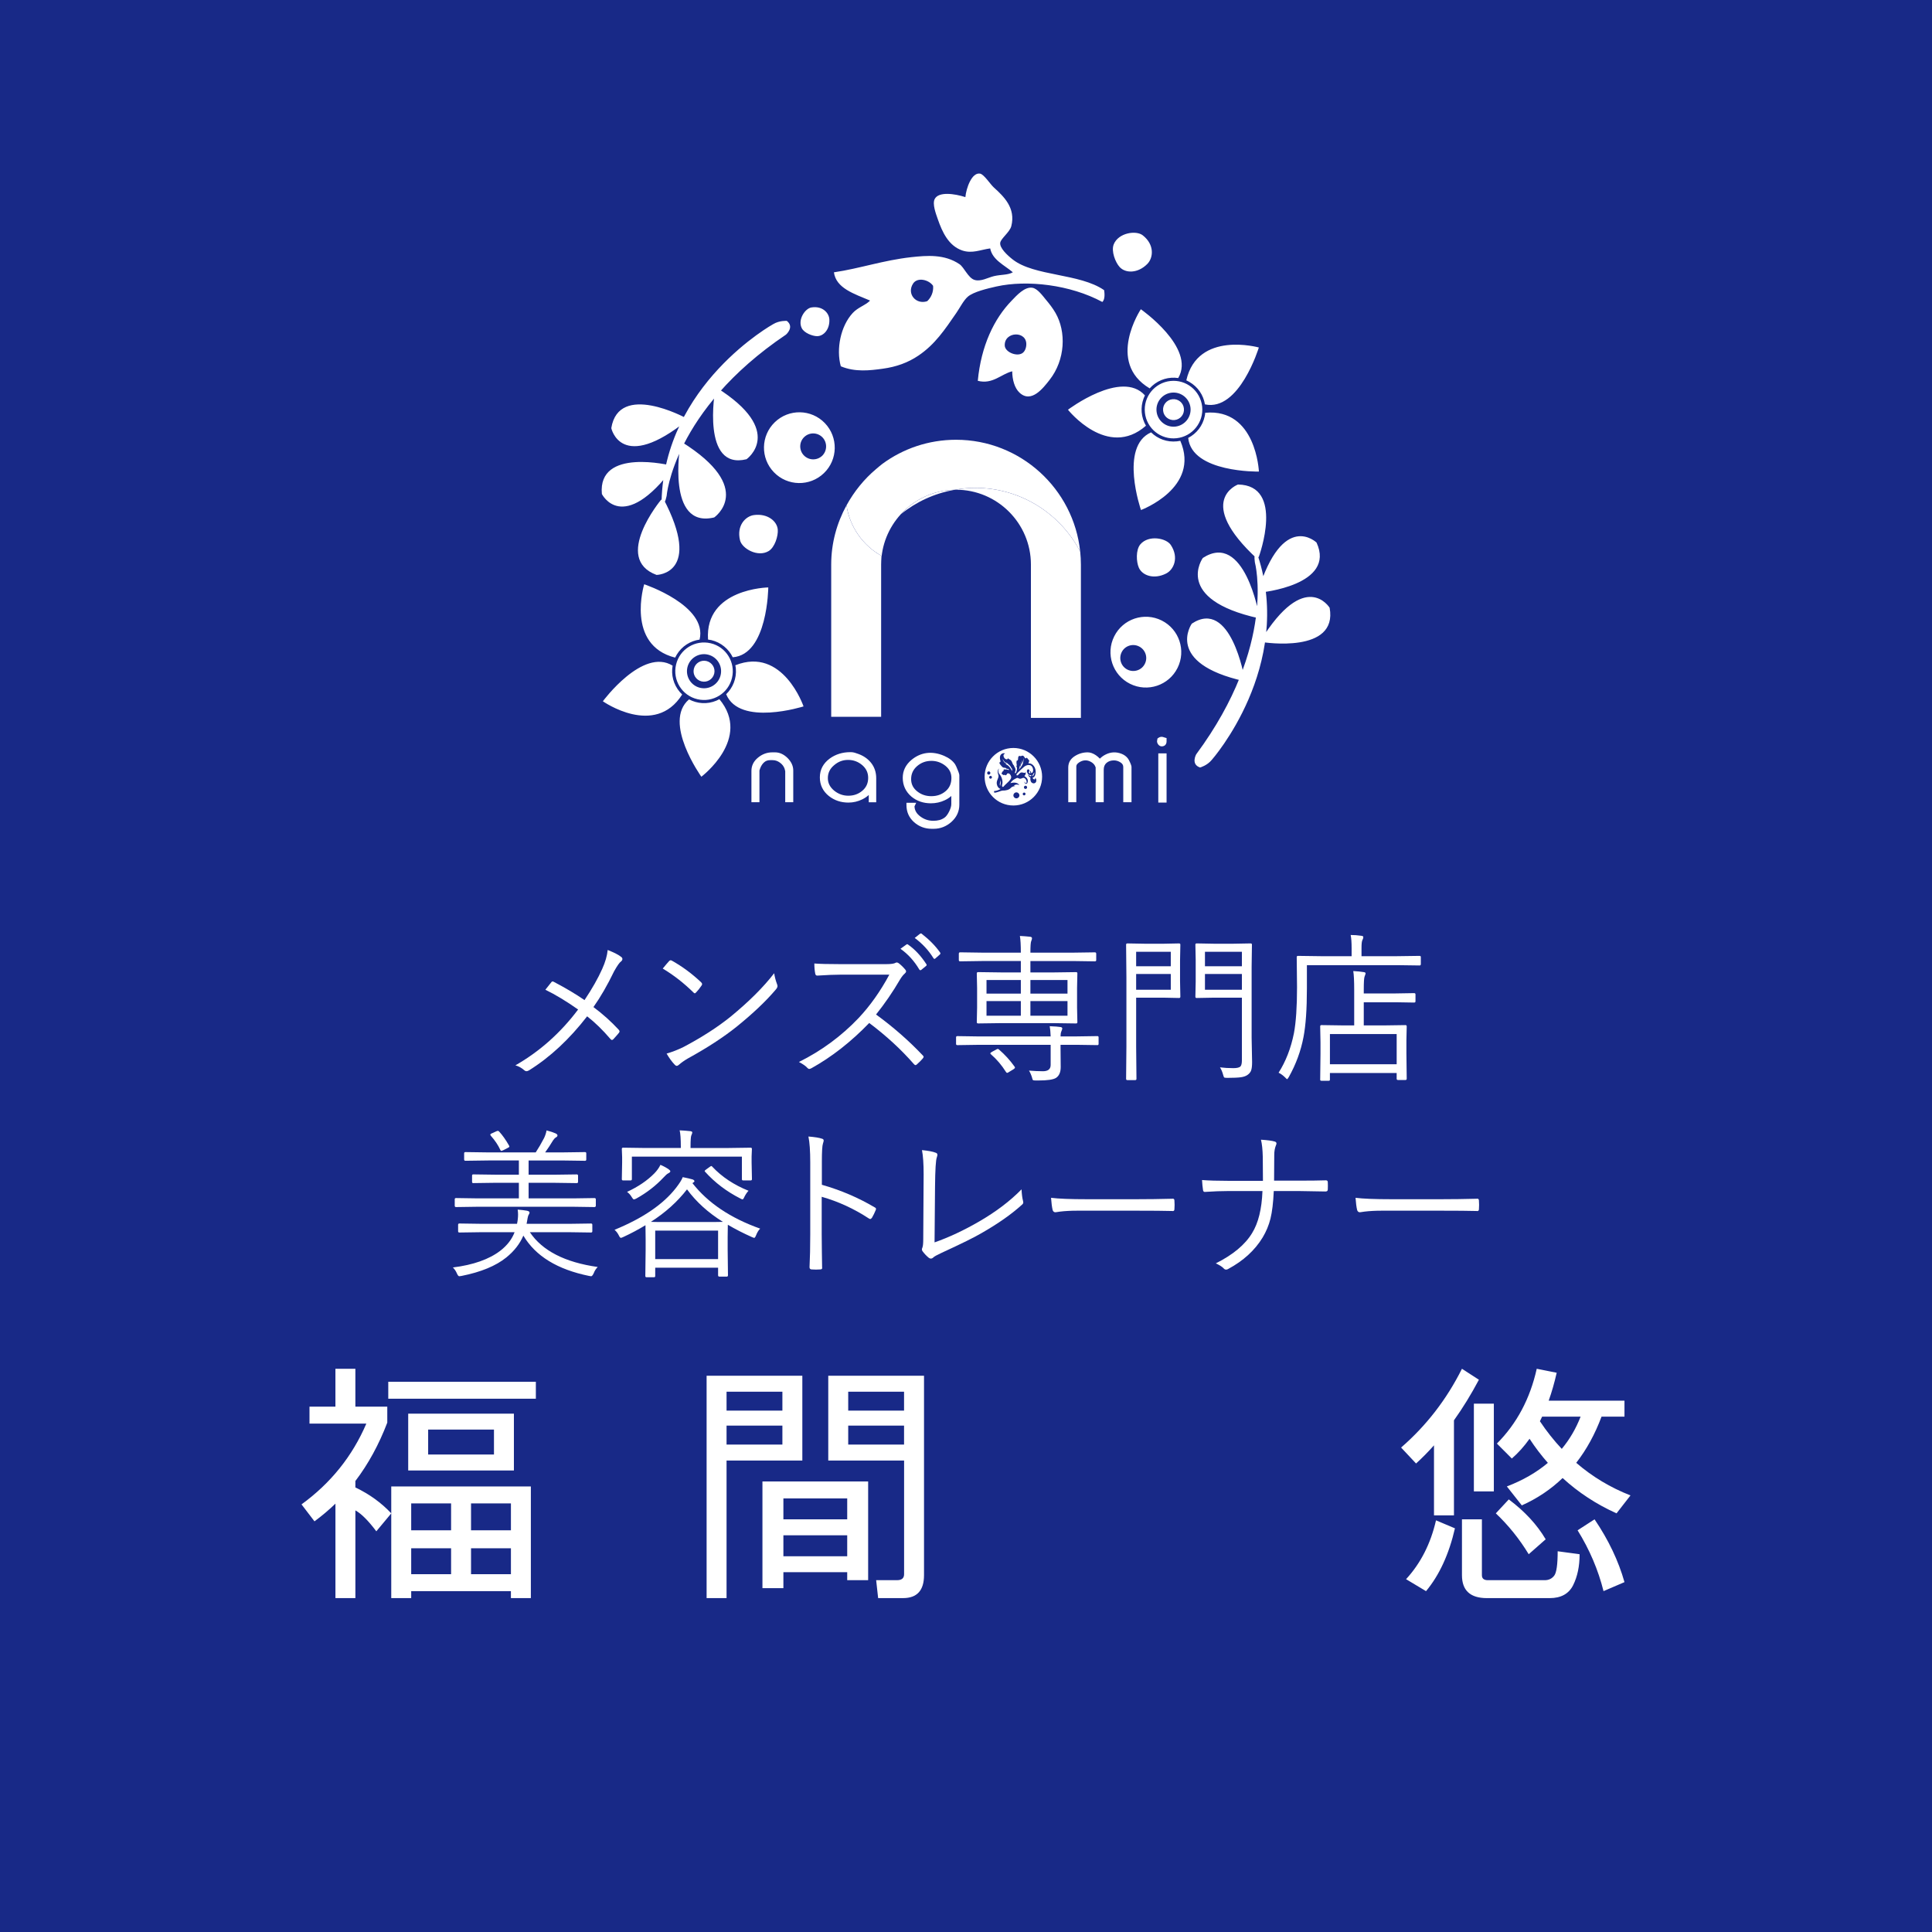 <?xml version="1.0" encoding="utf-8"?>
<!-- Generator: Adobe Illustrator 16.0.0, SVG Export Plug-In . SVG Version: 6.00 Build 0)  -->
<!DOCTYPE svg PUBLIC "-//W3C//DTD SVG 1.1//EN" "http://www.w3.org/Graphics/SVG/1.1/DTD/svg11.dtd">
<svg version="1.1" id="レイヤー_1" xmlns="http://www.w3.org/2000/svg" xmlns:xlink="http://www.w3.org/1999/xlink" x="0px"
	 y="0px" width="143.133px" height="143.133px" viewBox="12.411 -3.217 143.133 143.133"
	 enable-background="new 12.411 -3.217 143.133 143.133" xml:space="preserve">
<rect x="12.411" y="-3.217" fill="#182987" width="143.133" height="143.133"/>
<g>
	<path fill="#FFFFFF" d="M94.075,19.153c-2.371-1.279-5.576-1.651-7.852-1.144c-0.665,0.151-1.688,0.391-2.111,0.754
		c-0.318,0.275-0.591,0.829-0.859,1.215c-0.848,1.229-1.568,2.318-2.801,3.15c-0.772,0.522-1.634,0.834-2.646,0.972
		c-0.938,0.129-2.045,0.265-3.104-0.181c-0.356-1.28-0.011-2.98,0.881-3.945c0.404-0.437,0.938-0.563,1.289-0.922
		c-1.184-0.504-2.519-0.91-2.68-2.094c1.934-0.285,3.656-0.893,5.736-1.123c1.156-0.125,2.457-0.234,3.568,0.521
		c0.342,0.231,0.637,1.013,1.108,1.163c0.474,0.148,1-0.174,1.445-0.279c0.547-0.127,1.032-0.072,1.399-0.285
		c-0.635-0.538-1.517-0.916-1.678-1.768c-0.722,0.097-1.328,0.402-2.072,0.152c-1.006-0.344-1.479-1.356-1.814-2.33
		c-0.141-0.401-0.408-1.111-0.229-1.475c0.283-0.574,1.465-0.408,2.276-0.148c0.062-0.661,0.472-1.844,1.086-1.741
		c0.292,0.05,0.755,0.783,1.017,1.021c0.726,0.66,1.646,1.518,1.299,2.875c-0.115,0.44-0.771,0.913-0.819,1.221
		c-0.065,0.381,0.521,0.932,0.931,1.25c1.596,1.246,4.961,1.014,6.766,2.268C94.245,18.503,94.288,18.979,94.075,19.153z
		 M81.54,17.959c-0.303-0.452-1.151-0.663-1.477-0.176c-0.506,0.762,0.21,1.596,1.042,1.313
		C81.378,18.839,81.583,18.435,81.54,17.959z M87.402,24.291c-0.813,0.198-1.452,0.99-2.551,0.705
		c0.245-2.589,1.202-4.593,2.508-5.938c0.378-0.392,0.966-1.053,1.54-0.955c0.381,0.066,0.748,0.582,0.971,0.85
		c0.306,0.364,0.531,0.657,0.734,1.006c0.809,1.395,0.737,3.48-0.438,4.973c-0.463,0.592-1.354,1.764-2.23,0.936
		C87.571,25.523,87.405,24.898,87.402,24.291z M86.848,22.383c0.021,0.476,0.842,0.822,1.271,0.584
		c0.185-0.101,0.297-0.332,0.322-0.586C88.552,21.26,86.804,21.313,86.848,22.383z M72.524,19.561
		c-0.462,0.072-1.028,0.896-0.717,1.529c0.174,0.356,0.791,0.598,1.143,0.598c0.471-0.002,0.943-0.494,0.904-1.246
		C73.829,19.972,73.353,19.426,72.524,19.561z M102.188,53.076c0,0,6.116-6.908,3.406-15.143c0,0-0.343-0.393-0.216,0.506
		c0,0,1.656,6.115-4.346,14.228c0,0-0.42,0.742,0.289,0.976C101.323,53.643,101.847,53.498,102.188,53.076z M105.679,38.012
		c0,0,1.938-5.287-1.553-5.333c0,0-3.244,1.199,1.433,5.516L105.679,38.012z M105.684,42.34c0,0-1.074-6.225-4.161-4.221
		c0,0-2.217,3.062,4.151,4.469L105.684,42.34z M104.604,47.018c0,0-1.002-5.947-3.898-4.032c0,0-2.072,2.929,3.895,4.263
		L104.604,47.018z M105.806,40.678c0,0,5.604-0.533,4.141-3.699c0,0-2.484-2.41-4.354,3.668L105.806,40.678z M105.987,44.361
		c0,0,5.563,0.881,4.93-2.552c0,0-1.805-2.952-5.131,2.469L105.987,44.361z M96.13,47.443c1.299,0.648,2.871,0.122,3.519-1.175
		c0.646-1.293,0.123-2.866-1.175-3.516c-1.296-0.646-2.872-0.12-3.516,1.175C94.309,45.221,94.837,46.797,96.13,47.443z
		 M96.796,44.674c0.477,0.237,0.671,0.816,0.432,1.287c-0.234,0.477-0.814,0.666-1.289,0.431c-0.475-0.237-0.667-0.813-0.429-1.291
		C95.745,44.627,96.323,44.436,96.796,44.674z M99.155,37.164c-0.338-0.523-1.658-0.77-2.263-0.05
		c-0.344,0.413-0.301,1.301-0.108,1.729c0.256,0.578,1.116,0.887,2.019,0.43C99.364,38.991,99.771,38.105,99.155,37.164z
		 M99.605,29.48c-0.731,0.08-1.426-0.185-1.915-0.665c-2.38,1.05-0.749,5.753-0.749,5.753s4.414-1.643,2.914-5.127
		C99.774,29.459,99.691,29.471,99.605,29.48z M101.665,27.612c-0.149,0.723-0.615,1.298-1.226,1.614
		c0.265,2.59,5.239,2.494,5.239,2.494s-0.199-4.705-3.979-4.357C101.696,27.445,101.684,27.529,101.665,27.612z M100.524,25.078
		c0.643,0.366,1.044,0.986,1.156,1.663c2.546,0.55,3.993-4.214,3.993-4.214s-4.535-1.264-5.373,2.434
		C100.374,24.998,100.454,25.034,100.524,25.078z M97.763,25.377c0.547-0.496,1.259-0.687,1.938-0.587
		c1.313-2.249-2.771-5.097-2.771-5.097s-2.604,3.924,0.655,5.863C97.641,25.494,97.7,25.435,97.763,25.377z M97.194,28.099
		c-0.304-0.673-0.264-1.413,0.039-2.024c-1.732-1.94-5.701,1.063-5.701,1.063s2.93,3.69,5.778,1.184
		C97.267,28.248,97.23,28.174,97.194,28.099z M97.233,27.358c0.126,1.171,1.178,2.02,2.348,1.89c1.168-0.127,2.018-1.18,1.891-2.35
		c-0.133-1.168-1.18-2.016-2.35-1.889C97.95,25.137,97.105,26.188,97.233,27.358z M100.61,26.994
		c0.073,0.694-0.43,1.315-1.123,1.394c-0.693,0.073-1.318-0.429-1.392-1.122c-0.076-0.692,0.426-1.316,1.118-1.393
		C99.909,25.797,100.532,26.297,100.61,26.994z M98.581,27.213c0.043,0.425,0.428,0.732,0.854,0.688
		c0.428-0.044,0.734-0.428,0.686-0.855c-0.041-0.426-0.429-0.735-0.854-0.686C98.841,26.404,98.532,26.787,98.581,27.213z
		 M69.693,20.797c0,0-8.072,4.469-8.27,13.135c0,0,0.189,0.483,0.375-0.404c0,0,0.479-6.317,8.845-11.956
		c0,0,0.646-0.56,0.057-1.017C70.7,20.555,70.157,20.516,69.693,20.797z M61.371,33.83c0,0-3.596,4.334-0.32,5.546
		c0,0,3.459-0.045,0.492-5.677L61.371,33.83z M62.812,29.75c0,0-1.067,6.229,2.512,5.367c0,0,3.111-2.146-2.42-5.598L62.812,29.75z
		 M65.389,25.702c0,0-1.04,5.94,2.329,5.103c0,0,2.932-2.07-2.242-5.318L65.389,25.702z M62.139,31.274c0,0-5.46-1.37-5.138,2.107
		c0,0,1.537,3.098,5.332-2.005L62.139,31.274z M63.202,27.741c0,0-4.948-2.686-5.503,0.76c0,0,0.715,3.386,5.664-0.614
		L63.202,27.741z M73.52,28.129c-1.005-1.043-2.665-1.072-3.708-0.066c-1.041,1.005-1.074,2.664-0.065,3.707
		c1.001,1.039,2.664,1.072,3.705,0.066C74.495,30.831,74.522,29.172,73.52,28.129z M71.965,30.52
		c-0.368-0.383-0.356-0.992,0.025-1.357c0.381-0.37,0.988-0.356,1.357,0.025c0.362,0.381,0.354,0.988-0.021,1.359
		C72.94,30.914,72.335,30.902,71.965,30.52z M67.236,36.811c0.143,0.607,1.303,1.281,2.116,0.801c0.46-0.273,0.719-1.123,0.68-1.593
		c-0.051-0.626-0.756-1.21-1.759-1.078C67.647,35.021,66.968,35.717,67.236,36.811z M65.115,44.207
		c0.718,0.175,1.283,0.656,1.581,1.27c2.596-0.193,2.633-5.174,2.633-5.174s-4.712,0.076-4.463,3.861
		C64.947,44.174,65.031,44.191,65.115,44.207z M62.547,45.285c0.385-0.635,1.015-1.022,1.693-1.117c0.618-2.525-4.104-4.1-4.104-4.1
		s-1.385,4.503,2.292,5.435C62.466,45.431,62.505,45.354,62.547,45.285z M62.777,48.054c-0.48-0.562-0.656-1.28-0.535-1.956
		c-2.215-1.367-5.168,2.639-5.168,2.639s3.853,2.708,5.876-0.501C62.892,48.178,62.831,48.118,62.777,48.054z M65.481,48.694
		c-0.682,0.284-1.419,0.224-2.022-0.098c-1.984,1.684,0.912,5.731,0.912,5.731s3.764-2.826,1.336-5.744
		C65.632,48.625,65.559,48.66,65.481,48.694z M66.927,46.318c0.061,0.735-0.224,1.418-0.717,1.896
		c0.985,2.409,5.732,0.903,5.732,0.903s-1.527-4.458-5.055-3.047C66.908,46.15,66.917,46.234,66.927,46.318z M66.642,47.004
		c0.271-1.146-0.437-2.298-1.581-2.565c-1.147-0.272-2.295,0.437-2.564,1.581c-0.271,1.146,0.436,2.296,1.583,2.564
		C65.224,48.857,66.374,48.146,66.642,47.004z M63.339,46.219c0.161-0.678,0.844-1.1,1.521-0.938
		c0.68,0.162,1.102,0.842,0.938,1.521c-0.16,0.678-0.842,1.098-1.52,0.938C63.599,47.58,63.178,46.9,63.339,46.219z M65.324,46.689
		c0.101-0.416-0.16-0.832-0.572-0.934c-0.42-0.099-0.838,0.158-0.936,0.578c-0.102,0.416,0.16,0.834,0.573,0.932
		C64.806,47.365,65.224,47.107,65.324,46.689z M97.077,14.22c-0.484-0.39-1.813-0.202-2.158,0.673
		c-0.195,0.5,0.125,1.33,0.443,1.675c0.426,0.466,1.342,0.487,2.051-0.233C97.855,15.885,97.962,14.918,97.077,14.22z"/>
	<path fill="#FFFFFF" d="M79.148,34.881c1.127-0.913,2.485-1.547,3.974-1.81C81.548,33.105,80.138,33.795,79.148,34.881z"/>
	<path fill="#FFFFFF" d="M92.438,37.648c-1.464-2.803-4.396-4.721-7.776-4.721c-0.524,0-1.039,0.055-1.539,0.144
		c0.041-0.001,0.078-0.006,0.119-0.006c3.055,0,5.545,2.487,5.545,5.544v10.832v0.527h3.703v-4.319v-7.04
		C92.489,38.284,92.471,37.963,92.438,37.648z"/>
	<path fill="#FFFFFF" d="M75.124,34.222c-0.715,1.308-1.133,2.796-1.133,4.388v11.277h3.699V38.609l0.012-0.654
		C76.339,37.191,75.366,35.828,75.124,34.222z"/>
	<path fill="#FFFFFF" d="M83.241,29.363c-2.037,0-3.92,0.658-5.447,1.777l-0.066,5.202v0.029l0.066-5.231
		c-0.168,0.123-0.321,0.266-0.483,0.398c-0.886,0.745-1.622,1.66-2.185,2.683c0.24,1.606,1.217,2.97,2.576,3.733l-0.009,0.654
		c0-1.437,0.556-2.742,1.455-3.729c0.989-1.086,2.399-1.775,3.974-1.81c0.5-0.089,1.015-0.144,1.539-0.144
		c3.381,0,6.313,1.918,7.776,4.721C91.954,33,88.013,29.363,83.241,29.363z M77.704,37.805c-0.346-0.871-0.578-1.799-0.674-2.766
		C77.126,36.006,77.358,36.934,77.704,37.805L77.704,37.805z"/>
	<path fill="#FFFFFF" d="M69.834,52.521h-0.207c-0.387,0-0.743,0.13-1.059,0.391c-0.323,0.264-0.487,0.594-0.487,0.984v2.32h0.594
		v-2.352l0.058-0.172c0.075-0.19,0.175-0.338,0.304-0.445c0.115-0.101,0.26-0.148,0.437-0.148h0.172c0.197,0,0.372,0.059,0.541,0.18
		c0.169,0.119,0.285,0.271,0.349,0.447l0.049,0.191v2.299h0.595v-2.354c0-0.331-0.144-0.642-0.42-0.92
		C70.476,52.664,70.165,52.521,69.834,52.521z M75.886,52.6c-0.114-0.041-0.188-0.063-0.239-0.072
		c-0.065-0.016-0.146-0.021-0.245-0.021c-0.572,0-1.084,0.158-1.514,0.469c-0.49,0.359-0.738,0.828-0.738,1.4
		c0,0.56,0.225,1.023,0.664,1.377c0.408,0.325,0.895,0.49,1.448,0.49c0.364,0,0.715-0.082,1.038-0.243
		c0.177-0.087,0.336-0.194,0.474-0.32v0.538h0.552v-1.779c0-0.449-0.134-0.84-0.396-1.16C76.671,52.961,76.317,52.734,75.886,52.6z
		 M76.304,55.36c-0.296,0.253-0.639,0.374-1.047,0.374c-0.385,0-0.734-0.125-1.043-0.373c-0.315-0.26-0.471-0.564-0.471-0.931
		c0-0.376,0.146-0.687,0.453-0.948c0.311-0.271,0.649-0.4,1.045-0.4c0.399,0,0.742,0.127,1.051,0.387
		c0.295,0.256,0.438,0.564,0.438,0.943C76.729,54.805,76.589,55.115,76.304,55.36z M83.169,53.404
		c-0.172-0.254-0.441-0.462-0.801-0.619c-0.912-0.396-1.752-0.27-2.432,0.297c-0.427,0.359-0.645,0.803-0.645,1.324
		c0,0.563,0.22,1.031,0.646,1.396c0.396,0.328,0.881,0.494,1.441,0.494c0.367,0,0.718-0.078,1.037-0.231
		c0.179-0.083,0.334-0.187,0.474-0.312v0.602c0,0.154-0.056,0.343-0.167,0.562c-0.109,0.216-0.225,0.366-0.341,0.446
		c-0.126,0.086-0.251,0.145-0.382,0.177c-0.131,0.034-0.279,0.052-0.441,0.052c-0.355,0-0.668-0.102-0.954-0.313
		c-0.286-0.209-0.433-0.459-0.442-0.758l0.125-0.264h-0.721v0.174c0,0.501,0.188,0.924,0.559,1.259
		c0.367,0.328,0.811,0.495,1.314,0.495h0.145c0.496,0,0.939-0.174,1.32-0.516c0.385-0.348,0.58-0.775,0.58-1.271V54.23
		c0-0.061-0.016-0.156-0.13-0.426C83.282,53.617,83.22,53.484,83.169,53.404z M82.473,55.393c-0.297,0.253-0.646,0.375-1.067,0.375
		c-0.396,0-0.738-0.114-1.037-0.35c-0.308-0.244-0.457-0.541-0.457-0.912c0-0.39,0.146-0.705,0.439-0.963
		c0.307-0.263,0.652-0.391,1.063-0.391c0.388,0,0.737,0.125,1.041,0.367c0.299,0.243,0.442,0.536,0.442,0.9
		C82.896,54.831,82.758,55.149,82.473,55.393z M89.052,54.002c-0.036,0.037-0.096,0.108-0.137,0.2
		c-0.016,0.033-0.022,0.064-0.025,0.093c0.059-0.025,0.111-0.092,0.154-0.234C89.048,54.041,89.049,54.023,89.052,54.002z
		 M95.969,52.971c-0.111-0.145-0.263-0.26-0.452-0.337c-0.428-0.173-0.841-0.14-1.225,0.063c-0.151,0.079-0.283,0.176-0.396,0.291
		c-0.098-0.1-0.197-0.186-0.3-0.256c-0.208-0.139-0.411-0.211-0.604-0.211c-0.347,0-0.668,0.096-0.957,0.28
		c-0.32,0.203-0.482,0.487-0.482,0.847v2.568h0.597V53.57c0-0.07,0.021-0.179,0.199-0.298c0.299-0.199,0.604-0.206,0.89-0.042
		c0.124,0.071,0.225,0.164,0.286,0.275c0.007,0.024,0.021,0.053,0.039,0.089c0.015,0.022,0.019,0.035,0.019,0.035l0,0v2.587h0.598
		v-2.41c0-0.215,0.066-0.377,0.203-0.5c0.146-0.127,0.328-0.189,0.552-0.189c0.175,0,0.337,0.051,0.491,0.152
		c0.14,0.089,0.201,0.197,0.201,0.34v2.607h0.611v-2.6c0-0.049-0.013-0.133-0.101-0.334C96.075,53.137,96.018,53.034,95.969,52.971z
		 M98.224,56.242h0.613v-3.645h-0.613V56.242z M98.71,51.428c-0.033-0.01-0.063-0.02-0.082-0.027
		c-0.145-0.06-0.293-0.033-0.409,0.055l-0.056,0.041l-0.029,0.17l-0.004,0.029c0,0.082,0.029,0.162,0.089,0.244
		c0.086,0.111,0.188,0.137,0.26,0.137c0.22,0,0.358-0.144,0.358-0.373v-0.24L98.71,51.428z M87.36,53.742
		c-0.023-0.097-0.107-0.236-0.22-0.322c-0.114-0.082-0.164-0.166-0.164-0.166c0.006,0.026,0.026,0.067,0.026,0.067
		c-0.228-0.08-0.318-0.349-0.318-0.349c0.063,0.33,0.318,0.411,0.318,0.411c-0.053-0.001-0.092,0.036-0.092,0.036
		c0.092,0,0.26,0.064,0.483,0.488c0.026-0.109-0.022-0.234-0.022-0.234C87.38,53.713,87.36,53.742,87.36,53.742z M86.521,55.013
		c-0.027-0.07,0.076-0.278,0.02-0.442C86.556,54.706,86.411,54.867,86.521,55.013z M87.487,52.197c-1.179,0-2.13,0.955-2.13,2.131
		c0,1.178,0.951,2.131,2.13,2.131c1.176,0,2.129-0.953,2.129-2.131C89.616,53.152,88.663,52.197,87.487,52.197z M85.626,54.164
		c-0.063-0.02-0.096-0.088-0.075-0.15c0.021-0.063,0.088-0.096,0.151-0.076c0.063,0.022,0.097,0.09,0.074,0.153
		C85.759,54.152,85.689,54.186,85.626,54.164z M85.895,54.4c-0.017,0.055-0.076,0.084-0.132,0.066
		c-0.053-0.018-0.082-0.076-0.064-0.133c0.02-0.053,0.078-0.082,0.131-0.064C85.883,54.288,85.913,54.348,85.895,54.4z
		 M87.71,55.929c-0.121,0-0.221-0.099-0.221-0.22c0-0.124,0.1-0.223,0.221-0.223c0.123,0,0.223,0.099,0.223,0.223
		C87.933,55.83,87.833,55.929,87.71,55.929z M88.284,55.709c-0.06,0-0.104-0.046-0.104-0.104c0-0.057,0.046-0.104,0.104-0.104
		c0.058-0.003,0.104,0.043,0.104,0.1C88.387,55.659,88.342,55.709,88.284,55.709z M88.387,55.232
		c-0.063,0.002-0.118-0.051-0.119-0.116c-0.001-0.064,0.051-0.121,0.117-0.121c0.065-0.001,0.12,0.052,0.12,0.118
		C88.505,55.18,88.454,55.232,88.387,55.232z M89.087,54.51c0.037-0.049-0.01-0.104-0.01-0.104s0.067,0.014,0.097,0.103
		c0.089,0.335-0.287,0.413-0.394,0.161c-0.043-0.1-0.041-0.197-0.025-0.275c-0.09-0.037-0.166-0.129-0.178-0.245
		c0,0,0.096,0.12,0.207,0.151c0.021-0.063,0.053-0.103,0.053-0.103c-0.211,0.047-0.305-0.102-0.34-0.233
		c-0.037-0.13,0.063-0.224,0.135-0.172c0.076,0.052,0.043,0.146,0.023,0.159c-0.023,0.016-0.039,0.074,0.021,0.113
		c0.059,0.041,0.098-0.018,0.069-0.043c-0.029-0.028-0.041-0.113,0.018-0.097c0.059,0.015,0.021,0.146,0.061,0.134
		c0.207-0.049,0.15-0.486-0.072-0.578c-0.15-0.052-0.342-0.016-0.527,0.159c-0.363,0.324-0.607,0.548-0.48,0.587
		c0.127,0.041,0.195-0.272,0.414-0.212c0.219,0.058,0.225,0.007,0.246-0.046c0,0,0.027,0.218-0.111,0.303
		c0,0,0.309,0.149,0.26,0.429c-0.051,0.276-0.297,0.118-0.236-0.019c0,0,0.021,0.146,0.121,0.112c0.1-0.033-0.038-0.49-0.298-0.36
		c-0.259,0.128-0.271-0.078-0.417-0.005c-0.146,0.073-0.329,0.15-0.456,0.375c0,0,0.479-0.157,0.662,0.147c0,0-0.19-0.121-0.41,0.03
		c0,0,0.067,0.016,0.099,0.044c0,0-0.195-0.01-0.324,0.133s-0.371,0.202-0.625,0.196c-0.086,0.004-0.402,0.157-0.598,0.157
		l-0.025-0.119c0.316-0.027,0.484-0.162,0.494-0.156c0,0-0.211-0.043-0.278-0.346c-0.065-0.302,0.192-0.476,0.106-0.715
		c-0.086-0.238-0.033-0.385,0.06-0.457c0,0-0.147,0.217,0.03,0.421c0.183,0.203,0.281,0.579,0.189,0.811
		c-0.025,0.103,0.053,0.167,0.1,0.117c0.201-0.247,0.646-0.521,0.569-0.769c-0.073-0.246-0.267-0.26-0.304-0.176
		c-0.039,0.085-0.102,0.129-0.133,0.082c-0.03-0.051-0.104,0.038-0.17-0.025s-0.129-0.053-0.086-0.122
		c0.043-0.071,0.043-0.112,0.09-0.136c0.049-0.025,0.063-0.066,0.055-0.117c-0.012-0.049,0.07-0.008,0.124-0.016
		c0.054-0.008,0.149-0.002,0.21,0.031c0.057,0.034,0.078-0.007,0.035-0.049c-0.043-0.044-0.152-0.01-0.194-0.072
		c-0.043-0.063-0.167-0.004-0.26-0.084c-0.093-0.08-0.313-0.34-0.205-0.358c0.106-0.018,0.026-0.157,0.017-0.239
		c-0.063-0.408,0.274-0.484,0.385-0.402c0,0-0.184,0.025-0.108,0.234c0.07,0.208,0.317,0.256,0.299,0.101
		c0.095,0.11,0.232,0.089,0.31,0.282c0.072,0.195,0.113,0.246,0.15,0.257c0,0-0.016,0.028,0.047,0.124
		c0.062,0.098,0.1,0.208,0.043,0.342c-0.061,0.134,0.031,0.139,0.062,0.07c0.026-0.064,0.137-0.278,0.019-0.501
		c0,0,0.021-0.046,0.047-0.014c0,0-0.058-0.206-0.021-0.368c0,0,0.113,0,0.107-0.141c-0.004-0.145,0.045-0.251,0.154-0.205
		c0.113,0.047,0.176-0.164,0.342,0.117c0.037,0.055,0.053,0.084,0.105,0.026c0.063-0.065,0.113,0.078,0.195,0.151
		c0.084,0.072-0.051,0.201-0.021,0.244c0.299-0.023,0.604,0.332,0.514,0.783c-0.033,0.177-0.117,0.263-0.211,0.285
		C88.938,54.518,89.063,54.545,89.087,54.51z M88.14,53.326c0.016-0.104-0.035-0.246-0.035-0.246
		c0.038,0.241-0.036,0.369-0.036,0.369c0.003-0.112-0.058-0.239-0.058-0.239c0.07,0.257-0.02,0.385-0.02,0.385
		c0.002-0.047-0.021-0.097-0.021-0.097c-0.021,0.231-0.104,0.321-0.114,0.33c0.266-0.254,0.447-0.572,0.364-0.909
		C88.243,53.212,88.14,53.326,88.14,53.326z"/>
</g>
<g>
	<path fill="#FFFFFF" d="M35.709,109.492l-0.96-1.256c2.167-1.576,3.768-3.57,4.802-5.984H35.34v-1.256h1.921v-2.807h1.478v2.807
		h2.364v1.182c-0.619,1.625-1.407,3.068-2.364,4.326v0.477c1.034,0.492,1.921,1.133,2.66,1.92l-1.108,1.33
		c-0.591-0.787-1.108-1.305-1.551-1.551v6.5h-1.478v-6.998C36.774,108.652,36.257,109.088,35.709,109.492z M41.176,100.406V99.15
		H52.11v1.256H41.176z M42.875,114.664v0.516h-1.478V108.9v-1.994H51.74v8.273h-1.478v-0.517L42.875,114.664L42.875,114.664z
		 M42.653,101.514h7.831v4.211h-7.831V101.514z M45.83,108.162h-2.955v1.994h2.955V108.162z M42.875,111.486v1.922h2.955v-1.922
		H42.875z M44.131,102.695v1.848h4.876v-1.848H44.131z M50.263,110.156v-1.994h-2.955v1.994H50.263z M50.263,113.408v-1.922h-2.955
		v1.922H50.263z"/>
	<path fill="#FFFFFF" d="M66.238,104.986v10.193H64.76V98.707h7.092v6.279H66.238z M66.238,101.291h4.137v-1.402h-4.137V101.291z
		 M66.238,103.803h4.137V102.4h-4.137V103.803z M70.449,113.26v1.182h-1.552v-7.903h7.831v7.313h-1.551v-0.592H70.449z
		 M75.177,109.344v-1.551h-4.728v1.551H75.177z M75.177,112.078v-1.553h-4.728v1.553H75.177z M79.388,104.986h-5.615v-6.279h7.094
		v14.773c0,1.133-0.518,1.699-1.553,1.699h-1.846l-0.147-1.328h1.551c0.345,0,0.519-0.148,0.519-0.443v-8.422H79.388z
		 M75.251,101.291h4.137v-1.402h-4.137V101.291z M75.251,103.803h4.137V102.4h-4.137V103.803z"/>
	<path fill="#FFFFFF" d="M117.32,105.207l-1.108-1.182c1.872-1.625,3.374-3.57,4.508-5.836l1.256,0.813
		c-0.576,1.084-1.191,2.086-1.848,3.006v7.041h-1.479v-5.189C118.224,104.34,117.779,104.789,117.32,105.207z M118.798,109.418
		l1.403,0.592c-0.442,1.92-1.157,3.471-2.142,4.654l-1.479-0.887C117.665,112.596,118.404,111.143,118.798,109.418z M120.72,109.344
		h1.478v4.137c0,0.248,0.147,0.371,0.442,0.371h4.211c0.295,0,0.529-0.11,0.703-0.334c0.172-0.221,0.258-0.824,0.258-1.809
		l1.625,0.221c0,0.887-0.16,1.65-0.479,2.291c-0.319,0.639-0.899,0.959-1.735,0.959h-4.654c-1.231,0-1.848-0.566-1.848-1.699
		V109.344L120.72,109.344z M123.083,107.275h-1.479v-6.5h1.479V107.275z M123.229,108.9l0.961-1.033
		c1.183,0.887,2.094,1.871,2.733,2.955l-1.257,1.107C124.978,110.797,124.166,109.787,123.229,108.9z M126.261,98.189l1.478,0.295
		c-0.167,0.738-0.363,1.428-0.593,2.068h5.615v1.182h-1.699c-0.488,1.307-1.113,2.447-1.875,3.422
		c1.191,1.029,2.531,1.834,4.019,2.416l-1.034,1.328c-1.5-0.676-2.831-1.549-3.994-2.617c-0.871,0.84-1.88,1.516-3.023,2.027
		l-1.108-1.404c1.179-0.449,2.19-1.031,3.038-1.746c-0.488-0.553-0.941-1.148-1.357-1.785c-0.394,0.557-0.83,1.045-1.312,1.463
		l-1.106-1.107C124.782,102.252,125.767,100.406,126.261,98.189z M129.511,101.734h-2.85c-0.053,0.117-0.107,0.231-0.166,0.342
		c0.498,0.746,1.039,1.428,1.62,2.047C128.7,103.42,129.165,102.625,129.511,101.734z M129.288,110.156l1.256-0.813
		c1.034,1.526,1.773,3.077,2.217,4.653l-1.552,0.666C130.815,113.088,130.175,111.586,129.288,110.156z"/>
</g>
<rect x="-248.74" y="22.124" fill="#182987" width="143.133" height="143.133"/>
<g>
	<path fill="#FFFFFF" d="M55.715,70.876c0.566-0.848,1.004-1.619,1.313-2.314c0.23-0.512,0.365-0.979,0.404-1.4
		c0.488,0.195,0.822,0.367,1.002,0.516c0.059,0.043,0.088,0.094,0.088,0.152c0,0.066-0.033,0.127-0.1,0.182
		c-0.113,0.074-0.285,0.318-0.516,0.732c-0.496,1.027-1.006,1.91-1.529,2.648c0.691,0.516,1.316,1.077,1.875,1.682
		c0.039,0.047,0.059,0.088,0.059,0.123c0,0.027-0.016,0.063-0.047,0.105c-0.066,0.086-0.203,0.242-0.41,0.469
		c-0.039,0.039-0.074,0.059-0.105,0.059c-0.035,0-0.072-0.023-0.111-0.07c-0.57-0.668-1.146-1.229-1.729-1.682
		c-1.313,1.695-2.744,3.027-4.295,3.996c-0.078,0.047-0.145,0.07-0.199,0.07s-0.104-0.02-0.146-0.059
		c-0.219-0.191-0.443-0.316-0.674-0.375c1.801-1.031,3.35-2.41,4.646-4.137c-0.871-0.613-1.68-1.102-2.426-1.465
		c0.297-0.375,0.449-0.566,0.457-0.574c0.027-0.027,0.055-0.041,0.082-0.041c0.023,0,0.059,0.014,0.105,0.041
		C54.326,69.988,55.078,70.435,55.715,70.876z"/>
	<path fill="#FFFFFF" d="M61.51,68.539c0.199-0.242,0.355-0.426,0.469-0.551c0.039-0.043,0.078-0.064,0.117-0.064
		c0.027,0,0.061,0.012,0.1,0.035c0.762,0.426,1.482,0.959,2.162,1.6c0.047,0.051,0.07,0.094,0.07,0.129
		c0,0.027-0.012,0.061-0.035,0.1c-0.145,0.215-0.281,0.387-0.41,0.516c-0.039,0.047-0.072,0.07-0.1,0.07
		c-0.023,0-0.055-0.02-0.094-0.059C63.078,69.615,62.318,69.023,61.51,68.539z M61.797,74.838c0.422-0.121,0.842-0.285,1.26-0.492
		c1.352-0.715,2.508-1.459,3.469-2.232c1.375-1.129,2.455-2.206,3.24-3.229c0.039,0.262,0.107,0.525,0.205,0.791
		c0.027,0.063,0.041,0.117,0.041,0.164c0,0.074-0.043,0.16-0.129,0.258c-0.727,0.859-1.697,1.779-2.912,2.76
		c-0.973,0.777-2.174,1.559-3.604,2.344c-0.266,0.156-0.484,0.311-0.656,0.463c-0.059,0.055-0.113,0.082-0.164,0.082
		s-0.104-0.031-0.158-0.094C62.182,75.434,61.984,75.162,61.797,74.838z"/>
	<path fill="#FFFFFF" d="M77.313,71.943c1.266,0.922,2.414,1.926,3.445,3.012c0.055,0.051,0.082,0.092,0.082,0.123
		c0,0.027-0.023,0.07-0.07,0.129c-0.09,0.109-0.234,0.254-0.434,0.434c-0.039,0.035-0.072,0.053-0.1,0.053
		c-0.031,0-0.07-0.025-0.117-0.076c-0.949-1.086-2.053-2.102-3.311-3.047c-1.355,1.402-2.783,2.52-4.283,3.352
		c-0.07,0.035-0.123,0.053-0.158,0.053c-0.047,0-0.096-0.027-0.146-0.082c-0.109-0.129-0.316-0.273-0.621-0.434
		c1.668-0.828,3.141-1.912,4.418-3.252c0.859-0.915,1.619-1.987,2.279-3.217h-3.615c-0.43,0-1.006,0.023-1.729,0.07
		c-0.074,0-0.121-0.043-0.141-0.129c-0.047-0.227-0.07-0.482-0.07-0.768c0.391,0.031,1.01,0.047,1.857,0.047h3.48
		c0.348,0,0.576-0.033,0.686-0.1c0.023-0.016,0.051-0.023,0.082-0.023c0.047,0,0.1,0.021,0.158,0.064
		c0.176,0.137,0.34,0.299,0.492,0.486c0.027,0.039,0.041,0.076,0.041,0.111c0,0.051-0.033,0.105-0.1,0.164
		c-0.109,0.09-0.227,0.238-0.352,0.445C78.553,70.273,77.961,71.134,77.313,71.943z M79.123,67.074l0.434-0.311
		c0.023-0.02,0.045-0.029,0.064-0.029s0.041,0.01,0.064,0.029c0.496,0.344,0.947,0.826,1.354,1.447
		c0.016,0.02,0.023,0.039,0.023,0.059c0,0.027-0.014,0.053-0.041,0.076l-0.352,0.287c-0.023,0.02-0.047,0.029-0.07,0.029
		c-0.035,0-0.063-0.018-0.082-0.053C80.146,67.98,79.682,67.468,79.123,67.074z M80.178,66.271l0.387-0.305
		c0.031-0.02,0.057-0.029,0.076-0.029s0.037,0.008,0.053,0.023c0.57,0.441,1.027,0.908,1.371,1.4
		c0.012,0.023,0.018,0.043,0.018,0.059c0,0.027-0.018,0.057-0.053,0.088l-0.328,0.287c-0.02,0.02-0.041,0.029-0.064,0.029
		c-0.027,0-0.053-0.02-0.076-0.059C81.209,67.191,80.748,66.693,80.178,66.271z"/>
	<path fill="#FFFFFF" d="M90.249,73.566c-0.012-0.324-0.035-0.576-0.07-0.756c0.391,0.016,0.654,0.035,0.791,0.059
		c0.094,0.012,0.141,0.049,0.141,0.111c0,0.031-0.023,0.104-0.07,0.217c-0.039,0.09-0.059,0.213-0.059,0.369h1.178l1.559-0.023
		c0.055,0,0.082,0.031,0.082,0.094v0.48c0,0.063-0.027,0.094-0.082,0.094l-1.559-0.023h-1.178v0.252l0.012,1.395
		c0,0.383-0.115,0.65-0.346,0.803c-0.203,0.129-0.637,0.193-1.301,0.193c-0.039,0-0.105,0-0.199,0c-0.117,0-0.188-0.01-0.211-0.029
		c-0.023-0.023-0.045-0.082-0.064-0.176c-0.059-0.199-0.135-0.375-0.229-0.527c0.363,0.031,0.707,0.047,1.031,0.047
		c0.383,0,0.574-0.156,0.574-0.469v-1.488h-5.361l-1.553,0.023c-0.063,0-0.094-0.031-0.094-0.094v-0.48
		c0-0.063,0.031-0.094,0.094-0.094l1.553,0.023H90.249z M90.442,72.582h-3.867l-1.693,0.023c-0.07,0-0.105-0.031-0.105-0.094
		l0.023-1.084v-1.441l-0.023-1.09c0-0.063,0.035-0.094,0.105-0.094l1.693,0.023h1.465v-0.844h-2.906l-1.594,0.023
		c-0.063,0-0.094-0.031-0.094-0.094v-0.469c0-0.07,0.031-0.105,0.094-0.105l1.594,0.023h2.906c0-0.547-0.023-0.959-0.07-1.236
		c0.246,0.012,0.502,0.031,0.768,0.059c0.086,0.016,0.129,0.053,0.129,0.111c0,0.051-0.02,0.123-0.059,0.217
		c-0.039,0.086-0.059,0.369-0.059,0.85h3.182l1.594-0.023c0.066,0,0.1,0.035,0.1,0.105v0.469c0,0.063-0.033,0.094-0.1,0.094
		l-1.594-0.023h-3.182v0.844h1.693l1.693-0.023c0.063,0,0.094,0.031,0.094,0.094l-0.023,1.078v1.453l0.023,1.084
		c0,0.063-0.031,0.094-0.094,0.094L90.442,72.582z M88.04,70.396v-1.008h-2.543v1.008H88.04z M88.04,72.031v-1.084h-2.543v1.084
		H88.04z M87.571,75.799c0.023,0.031,0.035,0.057,0.035,0.076c0,0.035-0.039,0.078-0.117,0.129l-0.311,0.188
		c-0.07,0.051-0.123,0.076-0.158,0.076c-0.02,0-0.047-0.023-0.082-0.07c-0.32-0.508-0.693-0.945-1.119-1.313
		c-0.027-0.027-0.041-0.049-0.041-0.064c0-0.027,0.043-0.066,0.129-0.117l0.287-0.152c0.059-0.039,0.105-0.059,0.141-0.059
		c0.027,0,0.057,0.016,0.088,0.047C86.856,74.914,87.239,75.334,87.571,75.799z M91.497,70.396v-1.008h-2.748v1.008H91.497z
		 M91.497,72.031v-1.084h-2.748v1.084H91.497z"/>
	<path fill="#FFFFFF" d="M99.858,70.625c0,0.063-0.031,0.094-0.094,0.094l-1.154-0.023h-2.027v3.622l0.023,2.391
		c0,0.063-0.031,0.094-0.094,0.094h-0.58c-0.063,0-0.094-0.031-0.094-0.094l0.023-2.391v-5.133l-0.023-2.414
		c0-0.063,0.031-0.094,0.094-0.094l1.313,0.023h1.365l1.154-0.023c0.063,0,0.094,0.031,0.094,0.094l-0.023,1.166v1.535
		L99.858,70.625z M99.149,68.369v-1.072h-2.566v1.072H99.149z M99.149,70.109v-1.166h-2.566v1.166H99.149z M105.173,75.471
		c0,0.285-0.025,0.494-0.076,0.627c-0.043,0.113-0.121,0.213-0.234,0.299c-0.125,0.098-0.295,0.162-0.51,0.193
		c-0.211,0.031-0.553,0.047-1.025,0.047c-0.125,0-0.201-0.012-0.229-0.035c-0.02-0.023-0.045-0.092-0.076-0.205
		c-0.055-0.203-0.131-0.383-0.229-0.539c0.305,0.039,0.635,0.059,0.99,0.059c0.277,0,0.455-0.045,0.533-0.135
		c0.066-0.074,0.1-0.225,0.1-0.451v-4.635h-2.086l-1.266,0.023c-0.063,0-0.094-0.031-0.094-0.094l0.023-1.096v-1.652l-0.023-1.107
		c0-0.063,0.031-0.094,0.094-0.094l1.266,0.023h1.465l1.271-0.023c0.063,0,0.094,0.031,0.094,0.094l-0.023,1.646v5.245
		L105.173,75.471z M104.417,68.369v-1.072h-2.736v1.072H104.417z M104.417,70.109v-1.166h-2.736v1.166H104.417z"/>
	<path fill="#FFFFFF" d="M117.671,68.216c0,0.063-0.029,0.094-0.088,0.094l-1.676-0.023h-6.674v1.729
		c0,1.531-0.084,2.731-0.252,3.598c-0.195,1.031-0.559,2.02-1.09,2.965c-0.066,0.105-0.107,0.158-0.123,0.158
		s-0.066-0.045-0.152-0.135c-0.16-0.156-0.32-0.271-0.48-0.346c0.535-0.84,0.914-1.816,1.137-2.93
		c0.152-0.809,0.229-1.944,0.229-3.405l-0.023-2.227c0-0.063,0.031-0.094,0.094-0.094l1.705,0.023h2.268v-0.598
		c0-0.418-0.023-0.742-0.07-0.973c0.262,0,0.525,0.02,0.791,0.059c0.098,0.012,0.146,0.043,0.146,0.094
		c0,0.07-0.023,0.146-0.07,0.229c-0.043,0.082-0.064,0.275-0.064,0.58v0.609h2.631l1.676-0.023c0.059,0,0.088,0.031,0.088,0.094
		V68.216z M117.278,70.964c0,0.063-0.033,0.094-0.1,0.094l-1.4-0.023h-2.332v1.717h1.453l1.635-0.023
		c0.063,0,0.094,0.031,0.094,0.094l-0.023,1.037v0.943l0.023,1.898c0,0.063-0.031,0.094-0.094,0.094h-0.557
		c-0.063,0-0.094-0.031-0.094-0.094v-0.422h-4.945v0.492c0,0.055-0.027,0.082-0.082,0.082h-0.545c-0.063,0-0.094-0.027-0.094-0.082
		l0.023-1.922v-0.838l-0.023-1.189c0-0.063,0.031-0.094,0.094-0.094l1.623,0.023h0.803v-2.631c0-0.66-0.023-1.125-0.07-1.395
		c0.305,0.016,0.561,0.041,0.768,0.076c0.098,0.012,0.146,0.043,0.146,0.094c0,0.031-0.025,0.111-0.076,0.24
		c-0.039,0.098-0.059,0.418-0.059,0.961v0.287h2.332l1.4-0.023c0.066,0,0.1,0.031,0.1,0.094V70.964z M115.884,75.629v-2.238h-4.945
		v2.238H115.884z"/>
	<path fill="#FFFFFF" d="M56.693,90.648c-0.133,0.133-0.232,0.289-0.299,0.469c-0.07,0.145-0.133,0.217-0.188,0.217
		c-0.027,0-0.078-0.008-0.152-0.023c-2.348-0.477-3.971-1.473-4.869-2.988c-0.258,0.605-0.678,1.145-1.26,1.617
		c-0.777,0.629-1.885,1.086-3.322,1.371c-0.086,0.016-0.141,0.023-0.164,0.023c-0.059,0-0.117-0.068-0.176-0.205
		c-0.07-0.168-0.17-0.316-0.299-0.445c1.508-0.188,2.68-0.602,3.516-1.242c0.508-0.395,0.859-0.852,1.055-1.371h-2.473l-1.617,0.023
		c-0.063,0-0.094-0.031-0.094-0.094v-0.48c0-0.063,0.031-0.094,0.094-0.094l1.617,0.023h2.654c0.051-0.24,0.076-0.471,0.076-0.689
		c0-0.129-0.01-0.25-0.029-0.363c0.285,0.023,0.514,0.051,0.686,0.082c0.129,0.027,0.193,0.072,0.193,0.135
		c0,0.051-0.027,0.117-0.082,0.199c-0.031,0.055-0.076,0.268-0.135,0.637h3.152l1.623-0.023c0.063,0,0.094,0.031,0.094,0.094V88
		c0,0.063-0.031,0.094-0.094,0.094l-1.623-0.023h-2.912C52.588,89.445,54.264,90.305,56.693,90.648z M56.553,86.104
		c0,0.07-0.037,0.105-0.111,0.105l-1.57-0.023H47.77l-1.576,0.023c-0.063,0-0.094-0.035-0.094-0.105v-0.469
		c0-0.063,0.031-0.094,0.094-0.094l1.576,0.023h3.082V84.41h-1.693l-1.693,0.023c-0.055,0-0.082-0.031-0.082-0.094v-0.457
		c0-0.063,0.027-0.094,0.082-0.094l1.693,0.023h1.693v-1.055h-2.279l-1.682,0.023c-0.063,0-0.094-0.031-0.094-0.094V82.23
		c0-0.063,0.031-0.094,0.094-0.094l1.682,0.023H52.1c0.199-0.301,0.408-0.66,0.627-1.078c0.09-0.199,0.148-0.383,0.176-0.551
		c0.273,0.07,0.498,0.145,0.674,0.223c0.09,0.047,0.135,0.096,0.135,0.146c0,0.059-0.037,0.107-0.111,0.146
		c-0.074,0.043-0.146,0.117-0.217,0.223c-0.184,0.309-0.379,0.605-0.586,0.891h1.283l1.67-0.023c0.063,0,0.094,0.031,0.094,0.094
		v0.457c0,0.063-0.031,0.094-0.094,0.094l-1.67-0.023h-2.508v1.055h1.881l1.682-0.023c0.066,0,0.1,0.031,0.1,0.094v0.457
		c0,0.063-0.033,0.094-0.1,0.094l-1.682-0.023h-1.881v1.154h3.299l1.57-0.023c0.074,0,0.111,0.031,0.111,0.094V86.104z
		 M50.119,81.645c0.02,0.035,0.029,0.063,0.029,0.082c0,0.031-0.043,0.066-0.129,0.105l-0.311,0.158
		c-0.082,0.039-0.133,0.059-0.152,0.059c-0.027,0-0.053-0.023-0.076-0.07c-0.16-0.352-0.393-0.699-0.697-1.043
		c-0.031-0.039-0.047-0.068-0.047-0.088c0-0.039,0.041-0.074,0.123-0.105l0.322-0.146c0.055-0.023,0.094-0.035,0.117-0.035
		s0.053,0.016,0.088,0.047C49.637,80.881,49.881,81.227,50.119,81.645z"/>
	<path fill="#FFFFFF" d="M68.729,87.807c-0.113,0.105-0.213,0.266-0.299,0.48c-0.055,0.137-0.102,0.205-0.141,0.205
		c-0.02,0-0.076-0.02-0.17-0.059c-0.641-0.285-1.236-0.59-1.787-0.914l-0.012,0.914v0.932l0.023,1.898c0,0.066-0.033,0.1-0.1,0.1
		h-0.527c-0.07,0-0.105-0.033-0.105-0.1v-0.563h-4.658v0.621c0,0.059-0.031,0.088-0.094,0.088H60.32c-0.066,0-0.1-0.029-0.1-0.088
		l0.023-1.922v-0.826l-0.012-1.02c-0.527,0.32-1.07,0.609-1.629,0.867c-0.098,0.047-0.162,0.07-0.193,0.07
		c-0.047,0-0.1-0.064-0.158-0.193c-0.078-0.156-0.182-0.291-0.311-0.404c2.086-0.854,3.602-1.887,4.547-3.098
		c0.27-0.348,0.438-0.615,0.504-0.803c0.301,0.059,0.545,0.115,0.732,0.17c0.09,0.035,0.135,0.08,0.135,0.135
		c0,0.031-0.033,0.066-0.1,0.105l-0.047,0.035C64.854,85.9,66.525,87.023,68.729,87.807z M68.119,84.141
		c0,0.063-0.031,0.094-0.094,0.094h-0.557c-0.063,0-0.094-0.031-0.094-0.094v-1.67h-8.15v1.67c0,0.063-0.031,0.094-0.094,0.094
		h-0.557c-0.063,0-0.094-0.031-0.094-0.094l0.023-1.236v-0.387l-0.023-0.615c0-0.063,0.031-0.094,0.094-0.094l1.658,0.023h2.619
		V81.75c0-0.594-0.029-1.002-0.088-1.225c0.234,0.008,0.494,0.027,0.779,0.059c0.105,0.012,0.158,0.043,0.158,0.094
		s-0.023,0.123-0.07,0.217c-0.039,0.09-0.059,0.371-0.059,0.844v0.094h2.795l1.658-0.023c0.063,0,0.094,0.031,0.094,0.094
		l-0.023,0.557v0.445L68.119,84.141z M62.072,83.561c0,0.051-0.057,0.104-0.17,0.158c-0.074,0.039-0.186,0.139-0.334,0.299
		c-0.57,0.609-1.238,1.127-2.004,1.553c-0.086,0.047-0.15,0.07-0.193,0.07c-0.039,0-0.092-0.057-0.158-0.17
		c-0.086-0.152-0.201-0.281-0.346-0.387c0.82-0.379,1.492-0.834,2.016-1.365c0.199-0.203,0.352-0.416,0.457-0.639
		c0.254,0.109,0.461,0.223,0.621,0.34C62.035,83.471,62.072,83.518,62.072,83.561z M65.969,87.305
		c-1.086-0.672-1.973-1.475-2.66-2.408c-0.707,0.914-1.6,1.717-2.678,2.408c0.16,0.008,0.584,0.012,1.271,0.012h2.76
		C65.373,87.316,65.809,87.313,65.969,87.305z M65.611,90.063v-2.109h-4.658v2.109H65.611z M67.867,85.002
		c-0.105,0.105-0.207,0.254-0.305,0.445c-0.055,0.129-0.102,0.193-0.141,0.193c-0.027,0-0.084-0.023-0.17-0.07
		c-1.012-0.516-1.879-1.174-2.602-1.975c-0.023-0.027-0.035-0.047-0.035-0.059c0-0.02,0.039-0.059,0.117-0.117l0.287-0.205
		c0.043-0.031,0.074-0.047,0.094-0.047s0.041,0.016,0.064,0.047C65.889,83.973,66.785,84.568,67.867,85.002z"/>
	<path fill="#FFFFFF" d="M73.299,84.557c1.406,0.402,2.709,0.959,3.908,1.67c0.07,0.031,0.105,0.072,0.105,0.123
		c0,0.02-0.006,0.043-0.018,0.07c-0.086,0.215-0.182,0.41-0.287,0.586c-0.047,0.059-0.088,0.088-0.123,0.088
		c-0.027,0-0.063-0.014-0.105-0.041c-1.102-0.723-2.266-1.258-3.492-1.605v2.781c0,0.305,0.004,0.734,0.012,1.289
		c0.012,0.699,0.018,1.086,0.018,1.16c0.004,0.016,0.006,0.029,0.006,0.041c0,0.074-0.053,0.111-0.158,0.111
		c-0.082,0.008-0.182,0.012-0.299,0.012c-0.121,0-0.225-0.004-0.311-0.012c-0.113,0-0.17-0.055-0.17-0.164
		c0.035-0.688,0.053-1.5,0.053-2.438v-5.324c0-0.855-0.045-1.496-0.135-1.922c0.473,0.039,0.803,0.092,0.99,0.158
		c0.094,0.02,0.141,0.066,0.141,0.141c0,0.039-0.018,0.111-0.053,0.217c-0.055,0.156-0.082,0.6-0.082,1.33V84.557z"/>
	<path fill="#FFFFFF" d="M81.648,88.826c1.078-0.379,2.177-0.895,3.298-1.545c1.25-0.723,2.299-1.518,3.146-2.385
		c0.016,0.352,0.053,0.639,0.111,0.861c0.012,0.043,0.018,0.078,0.018,0.105c0,0.063-0.031,0.119-0.094,0.17
		c-0.777,0.707-1.777,1.408-3,2.107c-0.516,0.305-1.496,0.789-2.94,1.453c-0.363,0.168-0.574,0.285-0.633,0.352
		c-0.059,0.055-0.119,0.082-0.182,0.082c-0.051,0-0.102-0.02-0.152-0.059c-0.18-0.148-0.332-0.309-0.457-0.48
		c-0.035-0.047-0.053-0.094-0.053-0.141c0-0.039,0.014-0.088,0.041-0.146c0.039-0.102,0.059-0.307,0.059-0.615l0.023-3.871
		c0.004-0.527,0.006-0.836,0.006-0.926c0-0.777-0.041-1.377-0.123-1.799c0.473,0.047,0.811,0.111,1.014,0.193
		c0.086,0.027,0.129,0.078,0.129,0.152c0,0.043-0.014,0.104-0.041,0.182c-0.078,0.191-0.123,0.92-0.135,2.186L81.648,88.826z"/>
	<path fill="#FFFFFF" d="M90.278,85.523c0.551,0.07,1.436,0.105,2.654,0.105h3.68c0.84,0,1.717-0.012,2.631-0.035
		c0.027-0.004,0.045-0.006,0.053-0.006c0.082,0,0.123,0.049,0.123,0.146c0.008,0.082,0.012,0.186,0.012,0.311
		c0,0.121-0.004,0.227-0.012,0.316c0,0.098-0.041,0.146-0.123,0.146c-0.02,0-0.037-0.002-0.053-0.006
		c-0.602-0.016-1.467-0.023-2.596-0.023h-4.424c-0.48,0-0.912,0.023-1.295,0.07c-0.059,0.008-0.137,0.02-0.234,0.035
		c-0.051,0.008-0.082,0.012-0.094,0.012c-0.102,0-0.17-0.057-0.205-0.17C90.345,86.211,90.306,85.91,90.278,85.523z"/>
	<path fill="#FFFFFF" d="M106.802,84.252h1.752c0.906,0,1.588-0.008,2.045-0.023c0.02,0,0.037,0,0.053,0
		c0.086,0,0.129,0.049,0.129,0.146c0.004,0.086,0.006,0.174,0.006,0.264c0,0.094-0.002,0.182-0.006,0.264
		c0,0.102-0.057,0.152-0.17,0.152c-1.199-0.023-1.881-0.035-2.045-0.035h-1.787c-0.039,0.867-0.121,1.551-0.246,2.051
		c-0.121,0.486-0.314,0.951-0.58,1.393c-0.578,0.949-1.426,1.725-2.543,2.326c-0.055,0.035-0.107,0.053-0.158,0.053
		c-0.07,0-0.131-0.029-0.182-0.088c-0.109-0.121-0.305-0.246-0.586-0.375c1.273-0.637,2.17-1.385,2.689-2.244
		c0.461-0.742,0.717-1.779,0.768-3.115h-2.52c-0.516,0-1.092,0.021-1.729,0.064c-0.02,0-0.033,0-0.041,0
		c-0.066,0-0.105-0.053-0.117-0.158c-0.031-0.207-0.055-0.447-0.07-0.721c0.488,0.039,1.145,0.059,1.969,0.059h2.543
		c0-0.727-0.004-1.314-0.012-1.764c-0.012-0.547-0.057-0.975-0.135-1.283c0.484,0.031,0.822,0.076,1.014,0.135
		c0.09,0.023,0.135,0.072,0.135,0.146c0,0.039-0.014,0.086-0.041,0.141c-0.082,0.199-0.123,0.436-0.123,0.709
		C106.813,83.168,106.81,83.803,106.802,84.252z"/>
	<path fill="#FFFFFF" d="M112.837,85.523c0.551,0.07,1.436,0.105,2.654,0.105h3.68c0.84,0,1.717-0.012,2.631-0.035
		c0.027-0.004,0.045-0.006,0.053-0.006c0.082,0,0.123,0.049,0.123,0.146c0.008,0.082,0.012,0.186,0.012,0.311
		c0,0.121-0.004,0.227-0.012,0.316c0,0.098-0.041,0.146-0.123,0.146c-0.02,0-0.037-0.002-0.053-0.006
		c-0.602-0.016-1.467-0.023-2.596-0.023h-4.424c-0.48,0-0.912,0.023-1.295,0.07c-0.059,0.008-0.137,0.02-0.234,0.035
		c-0.051,0.008-0.082,0.012-0.094,0.012c-0.102,0-0.17-0.057-0.205-0.17C112.903,86.211,112.864,85.91,112.837,85.523z"/>
</g>
</svg>
